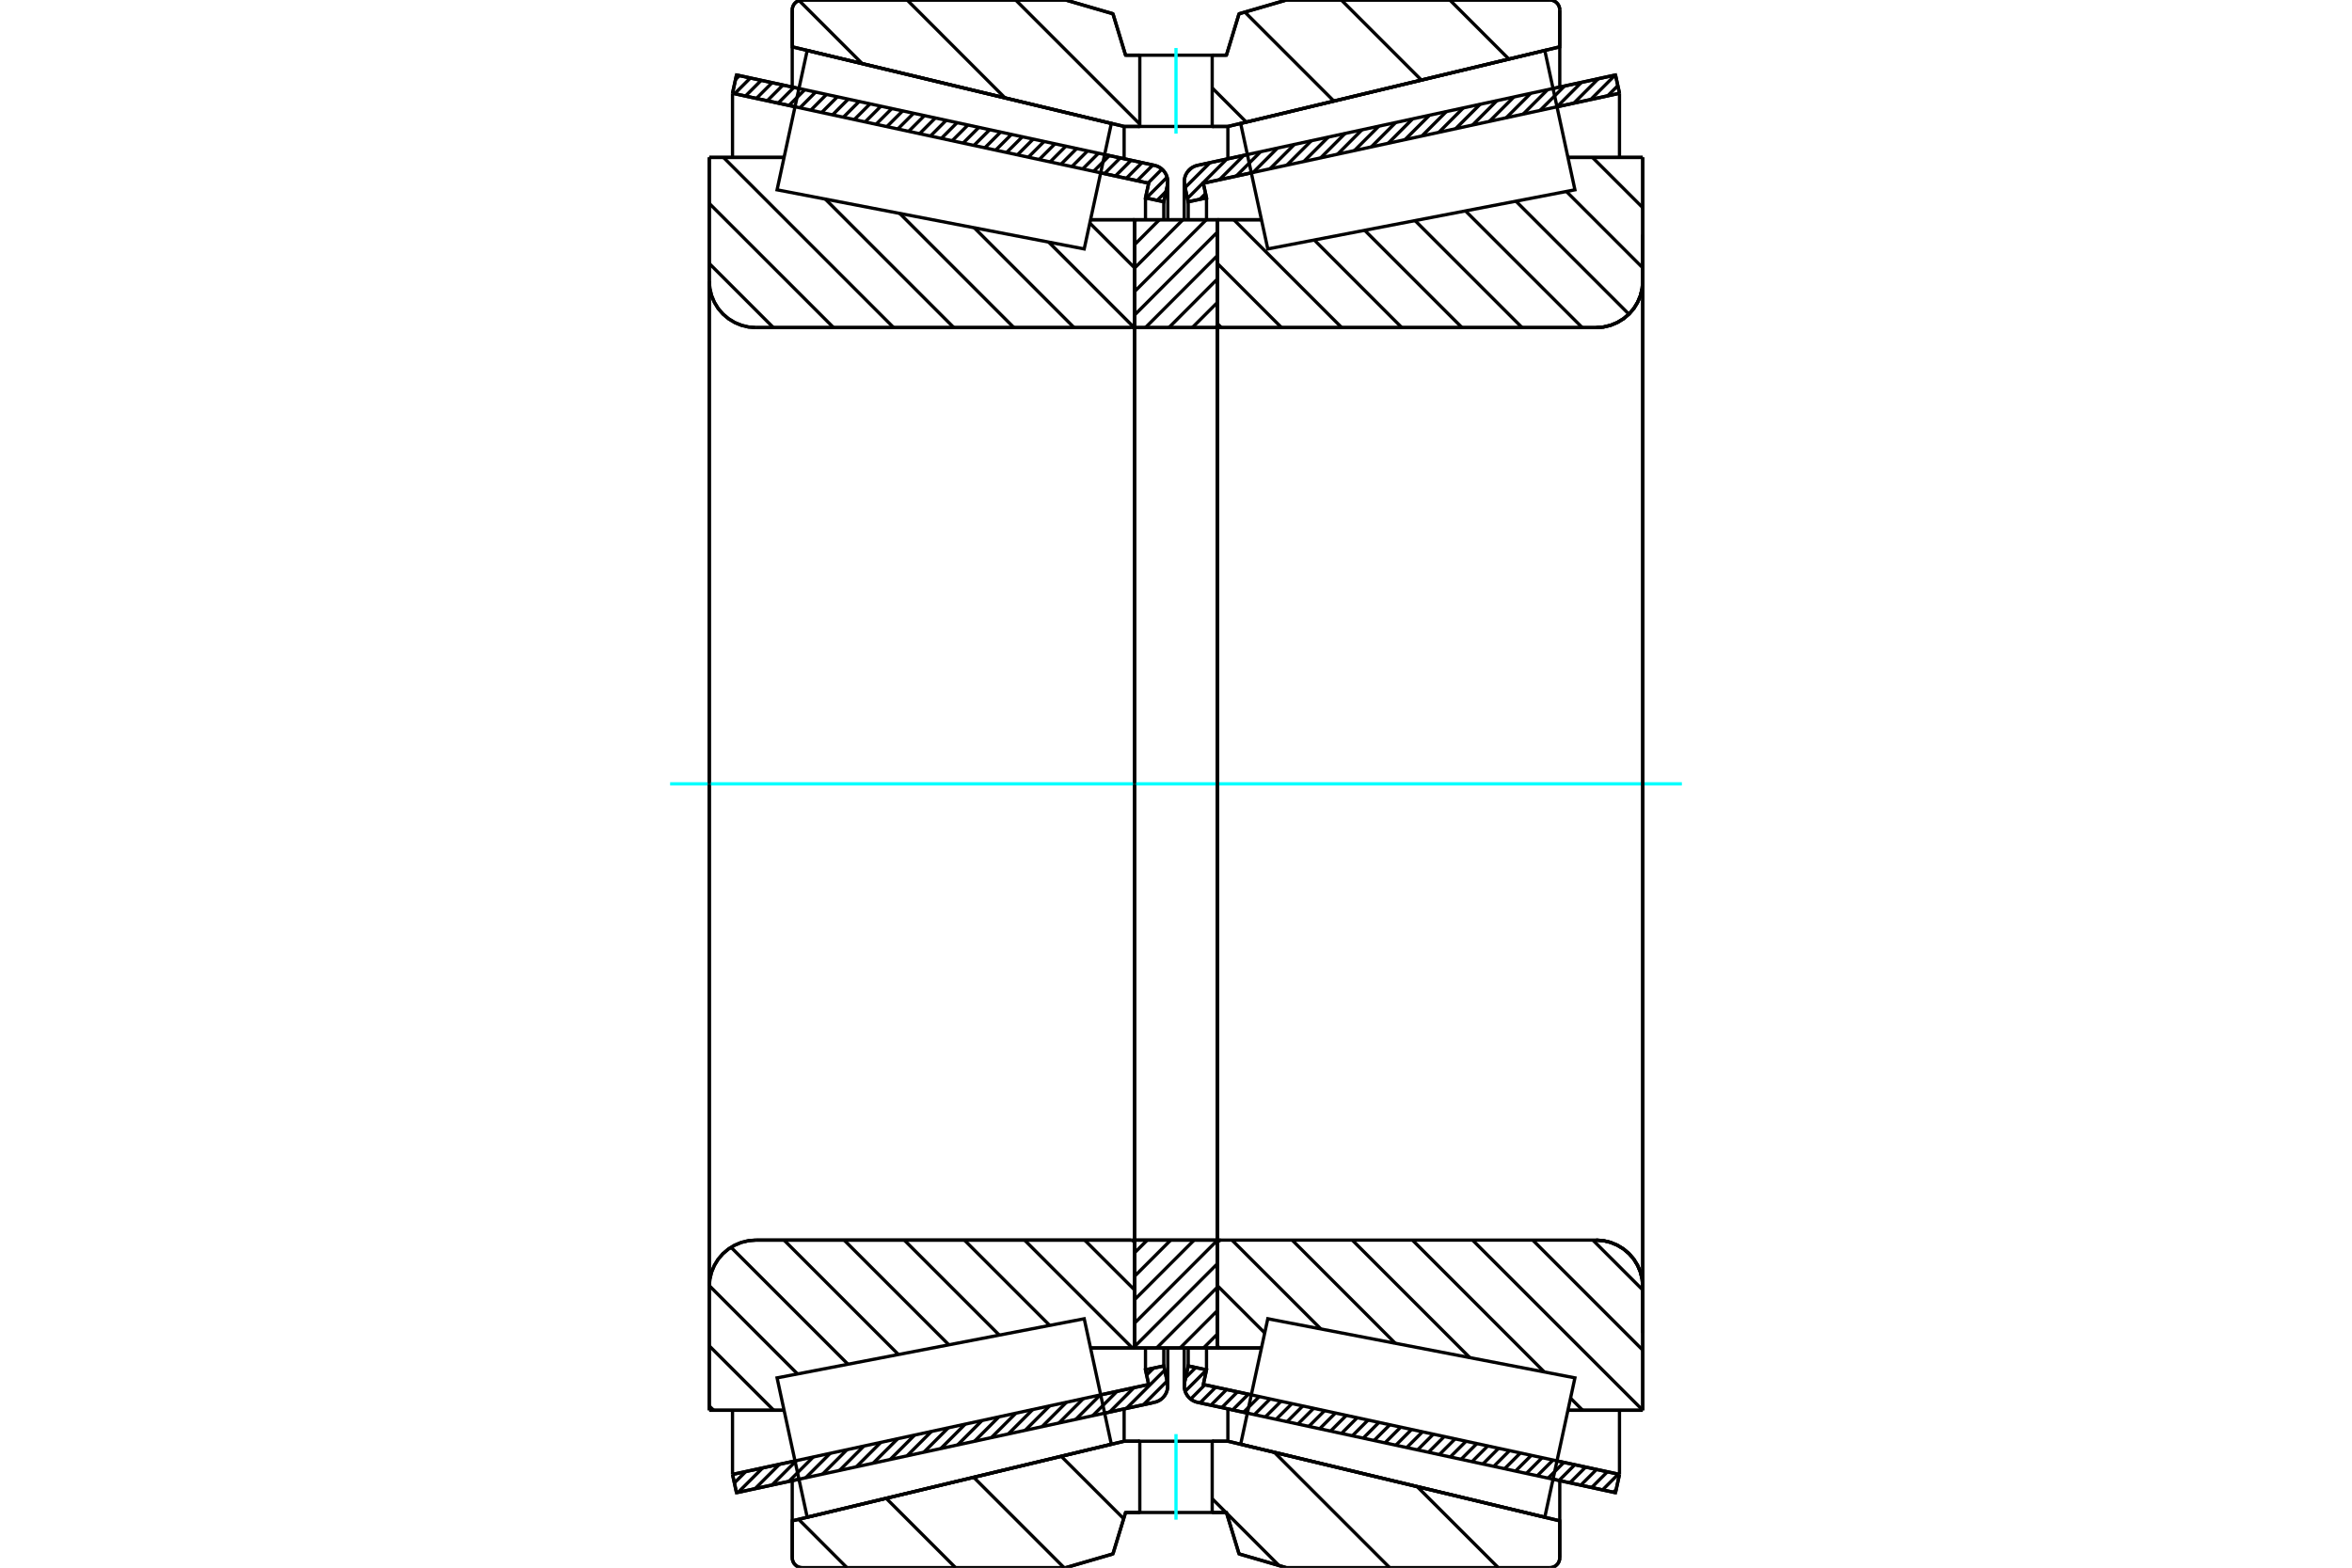 <?xml version="1.0" standalone="no"?>
<!DOCTYPE svg PUBLIC "-//W3C//DTD SVG 1.1//EN"
	"http://www.w3.org/Graphics/SVG/1.1/DTD/svg11.dtd">
<svg xmlns="http://www.w3.org/2000/svg" height="100%" width="100%" viewBox="0 0 36000 24000">
	<rect x="-1800" y="-1200" width="39600" height="26400" style="fill:#FFF"/>
	<g style="fill:none; fill-rule:evenodd" transform="matrix(1 0 0 1 0 0)">
		<g style="fill:none; stroke:#000; stroke-width:50; shape-rendering:geometricPrecision">
			<line x1="19093" y1="21634" x2="18330" y2="21469"/>
			<line x1="24727" y1="22852" x2="23771" y2="22645"/>
			<line x1="24788" y1="22572" x2="24727" y2="22852"/>
			<line x1="23831" y1="22365" x2="24788" y2="22572"/>
			<line x1="18418" y1="21195" x2="19153" y2="21354"/>
			<line x1="18467" y1="20971" x2="18418" y2="21195"/>
			<line x1="18187" y1="20911" x2="18467" y2="20971"/>
			<line x1="18132" y1="21162" x2="18187" y2="20911"/>
			<polyline points="18132,21162 18128,21190 18126,21217 18129,21256 18138,21294 18152,21330 18172,21363 18196,21393 18225,21420 18257,21441 18293,21458 18330,21469"/>
			<line x1="23771" y1="1355" x2="24727" y2="1148"/>
			<line x1="18330" y1="2531" x2="19093" y2="2366"/>
			<polyline points="18330,2531 18293,2542 18257,2559 18225,2580 18196,2607 18172,2637 18152,2670 18138,2706 18129,2744 18126,2783 18128,2810 18132,2838"/>
			<line x1="18187" y1="3089" x2="18132" y2="2838"/>
			<line x1="18467" y1="3029" x2="18187" y2="3089"/>
			<line x1="18418" y1="2805" x2="18467" y2="3029"/>
			<line x1="19153" y1="2646" x2="18418" y2="2805"/>
			<line x1="24788" y1="1428" x2="23831" y2="1635"/>
			<line x1="24727" y1="1148" x2="24788" y2="1428"/>
			<line x1="18187" y1="20635" x2="18187" y2="20911"/>
			<line x1="18187" y1="3089" x2="18187" y2="3365"/>
			<line x1="18467" y1="20634" x2="18467" y2="20971"/>
			<line x1="18467" y1="3029" x2="18467" y2="3366"/>
			<line x1="24788" y1="21590" x2="24788" y2="22572"/>
			<line x1="24788" y1="1428" x2="24788" y2="2410"/>
			<line x1="18126" y1="20635" x2="18126" y2="21217"/>
			<line x1="18126" y1="2783" x2="18126" y2="3365"/>
			<line x1="12229" y1="22645" x2="11273" y2="22852"/>
			<line x1="17670" y1="21469" x2="16907" y2="21634"/>
			<polyline points="17670,21469 17707,21458 17743,21441 17775,21420 17804,21393 17828,21363 17848,21330 17862,21294 17871,21256 17874,21217 17872,21190 17868,21162"/>
			<line x1="17813" y1="20911" x2="17868" y2="21162"/>
			<line x1="17533" y1="20971" x2="17813" y2="20911"/>
			<line x1="17582" y1="21195" x2="17533" y2="20971"/>
			<line x1="16847" y1="21354" x2="17582" y2="21195"/>
			<line x1="11212" y1="22572" x2="12169" y2="22365"/>
			<line x1="11273" y1="22852" x2="11212" y2="22572"/>
			<line x1="16907" y1="2366" x2="17670" y2="2531"/>
			<line x1="11273" y1="1148" x2="12229" y2="1355"/>
			<line x1="11212" y1="1428" x2="11273" y2="1148"/>
			<line x1="12169" y1="1635" x2="11212" y2="1428"/>
			<line x1="17582" y1="2805" x2="16847" y2="2646"/>
			<line x1="17533" y1="3029" x2="17582" y2="2805"/>
			<line x1="17813" y1="3089" x2="17533" y2="3029"/>
			<line x1="17868" y1="2838" x2="17813" y2="3089"/>
			<polyline points="17868,2838 17872,2810 17874,2783 17871,2744 17862,2706 17848,2670 17828,2637 17804,2607 17775,2580 17743,2559 17707,2542 17670,2531"/>
			<line x1="17533" y1="3366" x2="17533" y2="3029"/>
			<line x1="17533" y1="20971" x2="17533" y2="20634"/>
			<line x1="11212" y1="2410" x2="11212" y2="1428"/>
			<line x1="11212" y1="22572" x2="11212" y2="21590"/>
			<line x1="17813" y1="3365" x2="17813" y2="3089"/>
			<line x1="17813" y1="20911" x2="17813" y2="20635"/>
			<line x1="17874" y1="3365" x2="17874" y2="2783"/>
			<line x1="17874" y1="21217" x2="17874" y2="20635"/>
			<line x1="18634" y1="3364" x2="19308" y2="3364"/>
			<polyline points="18634,4964 18635,4972 18637,4980 18640,4987 18644,4994 18649,5000 18655,5005 18662,5009 18670,5013 18677,5014 18685,5015"/>
			<line x1="24432" y1="5015" x2="18685" y2="5015"/>
			<polyline points="24432,5015 24544,5006 24652,4980 24755,4937 24850,4879 24935,4807 25008,4722 25066,4627 25109,4524 25135,4415 25144,4304"/>
			<line x1="25144" y1="2410" x2="25144" y2="4304"/>
			<line x1="25144" y1="2410" x2="23999" y2="2410"/>
			<line x1="25144" y1="21590" x2="23999" y2="21590"/>
			<line x1="25144" y1="19696" x2="25144" y2="21590"/>
			<polyline points="25144,19696 25135,19585 25109,19476 25066,19373 25008,19278 24935,19193 24850,19121 24755,19063 24652,19020 24544,18994 24432,18985"/>
			<polyline points="18685,18985 18677,18986 18670,18987 18662,18991 18655,18995 18649,19000 18644,19006 18640,19013 18637,19020 18635,19028 18634,19036"/>
			<line x1="19308" y1="20636" x2="18634" y2="20636"/>
			<line x1="23999" y1="2928" x2="23999" y2="2927"/>
			<line x1="23999" y1="21073" x2="23999" y2="21072"/>
			<polyline points="18634,4964 18635,4972 18637,4980 18640,4987 18644,4994 18649,5000 18655,5005 18662,5009 18670,5013 18677,5014 18685,5015"/>
			<polyline points="18685,18985 18677,18986 18670,18987 18662,18991 18655,18995 18649,19000 18644,19006 18640,19013 18637,19020 18635,19028 18634,19036"/>
			<polyline points="24432,5015 24544,5006 24652,4980 24755,4937 24850,4879 24935,4807 25008,4722 25066,4627 25109,4524 25135,4415 25144,4304"/>
			<polyline points="25144,19696 25135,19585 25109,19476 25066,19373 25008,19278 24935,19193 24850,19121 24755,19063 24652,19020 24544,18994 24432,18985"/>
			<line x1="17366" y1="20636" x2="16692" y2="20636"/>
			<polyline points="17366,19036 17365,19028 17363,19020 17360,19013 17356,19006 17351,19000 17345,18995 17338,18991 17330,18987 17323,18986 17315,18985"/>
			<line x1="11568" y1="18985" x2="17315" y2="18985"/>
			<polyline points="11568,18985 11456,18994 11348,19020 11245,19063 11150,19121 11065,19193 10992,19278 10934,19373 10891,19476 10865,19585 10856,19696"/>
			<line x1="10856" y1="21590" x2="10856" y2="19696"/>
			<line x1="10856" y1="21590" x2="12001" y2="21590"/>
			<line x1="10856" y1="2410" x2="12001" y2="2410"/>
			<line x1="10856" y1="4304" x2="10856" y2="2410"/>
			<polyline points="10856,4304 10865,4415 10891,4524 10934,4627 10992,4722 11065,4807 11150,4879 11245,4937 11348,4980 11456,5006 11568,5015"/>
			<line x1="17315" y1="5015" x2="11568" y2="5015"/>
			<polyline points="17315,5015 17323,5014 17330,5013 17338,5009 17345,5005 17351,5000 17356,4994 17360,4987 17363,4980 17365,4972 17366,4964"/>
			<line x1="16692" y1="3364" x2="17366" y2="3364"/>
			<line x1="12001" y1="21072" x2="12001" y2="21073"/>
			<line x1="12001" y1="2927" x2="12001" y2="2928"/>
			<line x1="10856" y1="19696" x2="10856" y2="4304"/>
			<line x1="16311" y1="0" x2="17035" y2="211"/>
			<line x1="12279" y1="0" x2="16311" y2="0"/>
			<polyline points="12279,0 12255,2 12232,7 12209,17 12189,29 12171,45 12155,63 12143,83 12134,105 12128,129 12126,152"/>
			<line x1="12126" y1="717" x2="12126" y2="152"/>
			<line x1="17206" y1="1936" x2="12126" y2="717"/>
			<line x1="17446" y1="1936" x2="17206" y2="1936"/>
			<line x1="18794" y1="1936" x2="18554" y2="1936"/>
			<line x1="23874" y1="717" x2="18794" y2="1936"/>
			<line x1="23874" y1="152" x2="23874" y2="717"/>
			<polyline points="23874,152 23872,129 23866,105 23857,83 23845,63 23829,45 23811,29 23791,17 23768,7 23745,2 23721,0"/>
			<line x1="19689" y1="0" x2="23721" y2="0"/>
			<line x1="18965" y1="211" x2="19689" y2="0"/>
			<line x1="18772" y1="845" x2="18965" y2="211"/>
			<line x1="18554" y1="845" x2="18772" y2="845"/>
			<line x1="17228" y1="845" x2="17446" y2="845"/>
			<line x1="17035" y1="211" x2="17228" y2="845"/>
			<line x1="17035" y1="23789" x2="16311" y2="24000"/>
			<line x1="17228" y1="23155" x2="17035" y2="23789"/>
			<line x1="18772" y1="23155" x2="18554" y2="23155"/>
			<line x1="17446" y1="23155" x2="17228" y2="23155"/>
			<line x1="18965" y1="23789" x2="18772" y2="23155"/>
			<line x1="19689" y1="24000" x2="18965" y2="23789"/>
			<line x1="23721" y1="24000" x2="19689" y2="24000"/>
			<polyline points="23721,24000 23745,23998 23768,23993 23791,23983 23811,23971 23829,23955 23845,23937 23857,23917 23866,23895 23872,23871 23874,23848"/>
			<line x1="23874" y1="23283" x2="23874" y2="23848"/>
			<line x1="18794" y1="22064" x2="23874" y2="23283"/>
			<line x1="17206" y1="22064" x2="17446" y2="22064"/>
			<line x1="18554" y1="22064" x2="18794" y2="22064"/>
			<line x1="12126" y1="23283" x2="17206" y2="22064"/>
			<line x1="12126" y1="23848" x2="12126" y2="23283"/>
			<polyline points="12126,23848 12128,23871 12134,23895 12143,23917 12155,23937 12171,23955 12189,23971 12209,23983 12232,23993 12255,23998 12279,24000"/>
			<line x1="16311" y1="24000" x2="12279" y2="24000"/>
			<line x1="23874" y1="22667" x2="23874" y2="23283"/>
			<line x1="23874" y1="717" x2="23874" y2="1333"/>
			<line x1="12126" y1="22667" x2="12126" y2="23283"/>
			<line x1="12126" y1="717" x2="12126" y2="1333"/>
			<line x1="17206" y1="21568" x2="17206" y2="22064"/>
			<line x1="17206" y1="1936" x2="17206" y2="2432"/>
			<line x1="18794" y1="21568" x2="18794" y2="22064"/>
			<line x1="18794" y1="1936" x2="18794" y2="2432"/>
			<line x1="17366" y1="18985" x2="18634" y2="18985"/>
			<line x1="17366" y1="20636" x2="17366" y2="18985"/>
			<line x1="18634" y1="20636" x2="17366" y2="20636"/>
			<line x1="18634" y1="18985" x2="18634" y2="20636"/>
			<line x1="18634" y1="5015" x2="17366" y2="5015"/>
			<line x1="18634" y1="3364" x2="18634" y2="5015"/>
			<line x1="17366" y1="3364" x2="18634" y2="3364"/>
			<line x1="17366" y1="5015" x2="17366" y2="3364"/>
			<line x1="18634" y1="5015" x2="18634" y2="18985"/>
			<line x1="17366" y1="5015" x2="17366" y2="18985"/>
		</g>
		<g style="fill:none; stroke:#0FF; stroke-width:50; shape-rendering:geometricPrecision">
			<line x1="10257" y1="12000" x2="25743" y2="12000"/>
		</g>
		<g style="fill:none; stroke:#000; stroke-width:50; shape-rendering:geometricPrecision">
			<line x1="22191" y1="0" x2="23095" y2="904"/>
			<line x1="20530" y1="0" x2="21755" y2="1225"/>
			<line x1="19054" y1="185" x2="20416" y2="1547"/>
			<line x1="18554" y1="1346" x2="19076" y2="1869"/>
			<line x1="15546" y1="0" x2="17446" y2="1900"/>
			<line x1="13885" y1="0" x2="15383" y2="1499"/>
			<line x1="12231" y1="8" x2="13197" y2="974"/>
			<line x1="21692" y1="22760" x2="22933" y2="24000"/>
			<line x1="19506" y1="22235" x2="21271" y2="24000"/>
			<line x1="18554" y1="22944" x2="18765" y2="23155"/>
			<line x1="18775" y1="23165" x2="19577" y2="23967"/>
			<line x1="16243" y1="22295" x2="17199" y2="23250"/>
			<line x1="14904" y1="22617" x2="16287" y2="24000"/>
			<line x1="13564" y1="22938" x2="14626" y2="24000"/>
			<line x1="12224" y1="23260" x2="12964" y2="24000"/>
			<polyline points="18554,845 18772,845 18965,211 19689,0 23721,0"/>
			<polyline points="23874,152 23872,129 23866,105 23857,83 23845,63 23829,45 23811,29 23791,17 23768,7 23745,2 23721,0"/>
			<polyline points="23874,152 23874,717 18794,1936 18554,1936"/>
			<polyline points="17446,845 17228,845 17035,211 16311,0 12279,0 12255,2 12232,7 12209,17 12189,29 12171,45 12155,63 12143,83 12134,105 12128,129 12126,152 12126,717 17206,1936 17446,1936"/>
			<polyline points="17446,22064 17206,22064 12126,23283 12126,23848 12128,23871 12134,23895 12143,23917 12155,23937 12171,23955 12189,23971 12209,23983 12232,23993 12255,23998 12279,24000 16311,24000 17035,23789 17228,23155 17446,23155"/>
			<polyline points="18554,22064 18794,22064 23874,23283 23874,23848"/>
			<polyline points="23721,24000 23745,23998 23768,23993 23791,23983 23811,23971 23829,23955 23845,23937 23857,23917 23866,23895 23872,23871 23874,23848"/>
			<polyline points="23721,24000 19689,24000 18965,23789 18772,23155 18554,23155"/>
			<line x1="16681" y1="3415" x2="17366" y2="4100"/>
			<line x1="16052" y1="3707" x2="17348" y2="5003"/>
			<line x1="14912" y1="3487" x2="16440" y2="5015"/>
			<line x1="13772" y1="3268" x2="15519" y2="5015"/>
			<line x1="11994" y1="2410" x2="12000" y2="2416"/>
			<line x1="12632" y1="3048" x2="14599" y2="5015"/>
			<line x1="11073" y1="2410" x2="13678" y2="5015"/>
			<line x1="10856" y1="3114" x2="12758" y2="5015"/>
			<line x1="10856" y1="4034" x2="11837" y2="5015"/>
			<line x1="16602" y1="18985" x2="17366" y2="19748"/>
			<line x1="15682" y1="18985" x2="17332" y2="20636"/>
			<line x1="14761" y1="18985" x2="16066" y2="20290"/>
			<line x1="13841" y1="18985" x2="15295" y2="20439"/>
			<line x1="12920" y1="18985" x2="14523" y2="20588"/>
			<line x1="12000" y1="18985" x2="13751" y2="20736"/>
			<line x1="11189" y1="19095" x2="12979" y2="20885"/>
			<line x1="10857" y1="19683" x2="12207" y2="21034"/>
			<line x1="10856" y1="20604" x2="11843" y2="21590"/>
			<line x1="10856" y1="21524" x2="10923" y2="21590"/>
			<polyline points="17366,12000 17366,3364 17366,4964"/>
			<polyline points="17315,5015 17323,5014 17330,5013 17338,5009 17345,5005 17351,5000 17356,4994 17360,4987 17363,4980 17365,4972 17366,4964"/>
			<line x1="17315" y1="5015" x2="11568" y2="5015"/>
			<polyline points="10856,4304 10865,4415 10891,4524 10934,4627 10992,4722 11065,4807 11150,4879 11245,4937 11348,4980 11456,5006 11568,5015"/>
			<line x1="10856" y1="4304" x2="10856" y2="2410"/>
			<line x1="10856" y1="4304" x2="10856" y2="12000"/>
			<line x1="10856" y1="2410" x2="12001" y2="2410"/>
			<line x1="16692" y1="3364" x2="17366" y2="3364"/>
			<line x1="17366" y1="20636" x2="16692" y2="20636"/>
			<line x1="12001" y1="21590" x2="10856" y2="21590"/>
			<line x1="10856" y1="12000" x2="10856" y2="19696"/>
			<line x1="10856" y1="21590" x2="10856" y2="19696"/>
			<polyline points="11568,18985 11456,18994 11348,19020 11245,19063 11150,19121 11065,19193 10992,19278 10934,19373 10891,19476 10865,19585 10856,19696"/>
			<line x1="11568" y1="18985" x2="17315" y2="18985"/>
			<polyline points="17366,19036 17365,19028 17363,19020 17360,19013 17356,19006 17351,19000 17345,18995 17338,18991 17330,18987 17323,18986 17315,18985"/>
			<polyline points="17366,19036 17366,20636 17366,12000"/>
			<line x1="24374" y1="2410" x2="25144" y2="3179"/>
			<line x1="23975" y1="2931" x2="25144" y2="4100"/>
			<line x1="23203" y1="3080" x2="24932" y2="4809"/>
			<line x1="22431" y1="3229" x2="24218" y2="5015"/>
			<line x1="21659" y1="3377" x2="23297" y2="5015"/>
			<line x1="20888" y1="3526" x2="22377" y2="5015"/>
			<line x1="20116" y1="3674" x2="21456" y2="5015"/>
			<line x1="18885" y1="3364" x2="20536" y2="5015"/>
			<line x1="18634" y1="4034" x2="19615" y2="5015"/>
			<line x1="18634" y1="4955" x2="18695" y2="5015"/>
			<line x1="24380" y1="18985" x2="25144" y2="19748"/>
			<line x1="23460" y1="18985" x2="25144" y2="20669"/>
			<line x1="22539" y1="18985" x2="25144" y2="21589"/>
			<line x1="24039" y1="21405" x2="24224" y2="21590"/>
			<line x1="21619" y1="18985" x2="23637" y2="21004"/>
			<line x1="20698" y1="18985" x2="22497" y2="20784"/>
			<line x1="19778" y1="18985" x2="21357" y2="20565"/>
			<line x1="18857" y1="18985" x2="20217" y2="20345"/>
			<line x1="18634" y1="19683" x2="19358" y2="20406"/>
			<line x1="18634" y1="20604" x2="18666" y2="20636"/>
			<polyline points="18634,12000 18634,3364 18634,4964 18635,4972 18637,4980 18640,4987 18644,4994 18649,5000 18655,5005 18662,5009 18670,5013 18677,5014 18685,5015 24432,5015 24544,5006 24652,4980 24755,4937 24850,4879 24935,4807 25008,4722 25066,4627 25109,4524 25135,4415 25144,4304 25144,2410"/>
			<line x1="25144" y1="4304" x2="25144" y2="12000"/>
			<line x1="25144" y1="2410" x2="23999" y2="2410"/>
			<line x1="19308" y1="3364" x2="18634" y2="3364"/>
			<line x1="18634" y1="20636" x2="19308" y2="20636"/>
			<line x1="23999" y1="21590" x2="25144" y2="21590"/>
			<line x1="25144" y1="12000" x2="25144" y2="19696"/>
			<polyline points="25144,21590 25144,19696 25135,19585 25109,19476 25066,19373 25008,19278 24935,19193 24850,19121 24755,19063 24652,19020 24544,18994 24432,18985 18685,18985 18677,18986 18670,18987 18662,18991 18655,18995 18649,19000 18644,19006 18640,19013 18637,19020 18635,19028 18634,19036 18634,20636 18634,12000"/>
			<line x1="18634" y1="20423" x2="18422" y2="20636"/>
			<line x1="18634" y1="20064" x2="18063" y2="20636"/>
			<line x1="18634" y1="19705" x2="17704" y2="20636"/>
			<line x1="18634" y1="19346" x2="17366" y2="20615"/>
			<line x1="18634" y1="18987" x2="17366" y2="20256"/>
			<line x1="18277" y1="18985" x2="17366" y2="19897"/>
			<line x1="17919" y1="18985" x2="17366" y2="19538"/>
			<line x1="17560" y1="18985" x2="17366" y2="19179"/>
			<line x1="18634" y1="4989" x2="18608" y2="5015"/>
			<line x1="18634" y1="4630" x2="18249" y2="5015"/>
			<line x1="18634" y1="4271" x2="17891" y2="5015"/>
			<line x1="18634" y1="3912" x2="17532" y2="5015"/>
			<line x1="18634" y1="3553" x2="17366" y2="4822"/>
			<line x1="18464" y1="3364" x2="17366" y2="4463"/>
			<line x1="18105" y1="3364" x2="17366" y2="4104"/>
			<line x1="17746" y1="3364" x2="17366" y2="3745"/>
			<line x1="17388" y1="3364" x2="17366" y2="3386"/>
			<polyline points="17366,5015 17366,3364 18634,3364 18634,5015 17366,5015"/>
			<polyline points="17366,18985 18634,18985 18634,20636 17366,20636 17366,18985"/>
			<polyline points="18000,23155 18554,23155 18554,22064 17446,22064 17446,23155 18000,23155"/>
		</g>
		<g style="fill:none; stroke:#0FF; stroke-width:50; shape-rendering:geometricPrecision">
			<line x1="18000" y1="23265" x2="18000" y2="21955"/>
		</g>
		<g style="fill:none; stroke:#000; stroke-width:50; shape-rendering:geometricPrecision">
			<polyline points="18000,1936 18554,1936 18554,845 17446,845 17446,1936 18000,1936"/>
		</g>
		<g style="fill:none; stroke:#0FF; stroke-width:50; shape-rendering:geometricPrecision">
			<line x1="18000" y1="2045" x2="18000" y2="735"/>
		</g>
		<g style="fill:none; stroke:#000; stroke-width:50; shape-rendering:geometricPrecision">
			<line x1="25144" y1="20407" x2="25144" y2="3593"/>
			<line x1="18634" y1="19036" x2="18634" y2="4964"/>
			<polyline points="16803,21149 17010,22109 12355,23227 12124,22160 11894,21094 16595,20189 16803,21149"/>
			<polyline points="16803,2851 16595,3811 11894,2906 12124,1840 12355,773 17010,1891 16803,2851"/>
			<polyline points="19197,21149 19405,20189 24106,21094 23876,22160 23645,23227 18990,22109 19197,21149"/>
			<polyline points="19197,2851 18990,1891 23645,773 23876,1840 24106,2906 19405,3811 19197,2851"/>
			<line x1="17863" y1="21143" x2="17500" y2="21506"/>
			<line x1="17827" y1="20976" x2="17242" y2="21561"/>
			<line x1="17657" y1="20944" x2="17550" y2="21051"/>
			<line x1="17357" y1="21243" x2="16984" y2="21617"/>
			<line x1="17099" y1="21299" x2="16725" y2="21673"/>
			<line x1="16841" y1="21355" x2="16467" y2="21729"/>
			<line x1="16582" y1="21411" x2="16208" y2="21785"/>
			<line x1="16324" y1="21467" x2="15950" y2="21841"/>
			<line x1="16066" y1="21523" x2="15692" y2="21897"/>
			<line x1="15807" y1="21579" x2="15433" y2="21953"/>
			<line x1="15549" y1="21635" x2="15175" y2="22008"/>
			<line x1="15290" y1="21690" x2="14917" y2="22064"/>
			<line x1="15032" y1="21746" x2="14658" y2="22120"/>
			<line x1="14774" y1="21802" x2="14400" y2="22176"/>
			<line x1="14515" y1="21858" x2="14141" y2="22232"/>
			<line x1="14257" y1="21914" x2="13883" y2="22288"/>
			<line x1="13999" y1="21970" x2="13625" y2="22344"/>
			<line x1="13740" y1="22026" x2="13366" y2="22399"/>
			<line x1="13482" y1="22081" x2="13108" y2="22455"/>
			<line x1="13223" y1="22137" x2="12850" y2="22511"/>
			<line x1="12965" y1="22193" x2="12591" y2="22567"/>
			<line x1="12707" y1="22249" x2="12333" y2="22623"/>
			<line x1="12448" y1="22305" x2="12074" y2="22679"/>
			<line x1="12190" y1="22361" x2="11816" y2="22735"/>
			<line x1="11931" y1="22417" x2="11558" y2="22790"/>
			<line x1="11673" y1="22473" x2="11299" y2="22846"/>
			<line x1="11415" y1="22528" x2="11240" y2="22703"/>
			<line x1="17847" y1="2932" x2="17712" y2="3068"/>
			<line x1="17864" y1="2713" x2="17545" y2="3032"/>
			<line x1="17785" y1="2589" x2="17572" y2="2803"/>
			<line x1="17646" y1="2526" x2="17405" y2="2767"/>
			<line x1="17479" y1="2490" x2="17239" y2="2731"/>
			<line x1="17313" y1="2454" x2="17072" y2="2695"/>
			<line x1="17146" y1="2418" x2="16905" y2="2659"/>
			<line x1="16980" y1="2382" x2="16739" y2="2623"/>
			<line x1="16813" y1="2346" x2="16572" y2="2587"/>
			<line x1="16647" y1="2310" x2="16406" y2="2551"/>
			<line x1="16480" y1="2274" x2="16239" y2="2515"/>
			<line x1="16314" y1="2238" x2="16073" y2="2479"/>
			<line x1="16147" y1="2202" x2="15906" y2="2443"/>
			<line x1="15981" y1="2166" x2="15740" y2="2407"/>
			<line x1="15814" y1="2130" x2="15573" y2="2371"/>
			<line x1="15648" y1="2094" x2="15407" y2="2335"/>
			<line x1="15481" y1="2058" x2="15240" y2="2299"/>
			<line x1="15315" y1="2022" x2="15074" y2="2263"/>
			<line x1="15148" y1="1986" x2="14907" y2="2227"/>
			<line x1="14982" y1="1950" x2="14741" y2="2191"/>
			<line x1="14815" y1="1914" x2="14574" y2="2155"/>
			<line x1="14649" y1="1878" x2="14408" y2="2119"/>
			<line x1="14482" y1="1842" x2="14241" y2="2083"/>
			<line x1="14316" y1="1806" x2="14075" y2="2047"/>
			<line x1="14149" y1="1770" x2="13908" y2="2011"/>
			<line x1="13983" y1="1734" x2="13742" y2="1975"/>
			<line x1="13816" y1="1698" x2="13575" y2="1939"/>
			<line x1="13650" y1="1662" x2="13409" y2="1903"/>
			<line x1="13483" y1="1626" x2="13242" y2="1867"/>
			<line x1="13317" y1="1590" x2="13076" y2="1831"/>
			<line x1="13150" y1="1554" x2="12909" y2="1795"/>
			<line x1="12983" y1="1518" x2="12743" y2="1759"/>
			<line x1="12817" y1="1482" x2="12576" y2="1723"/>
			<line x1="12650" y1="1446" x2="12410" y2="1687"/>
			<line x1="12484" y1="1410" x2="12243" y2="1651"/>
			<line x1="12317" y1="1374" x2="12076" y2="1615"/>
			<line x1="12151" y1="1338" x2="11910" y2="1579"/>
			<line x1="11984" y1="1302" x2="11743" y2="1543"/>
			<line x1="11818" y1="1266" x2="11577" y2="1507"/>
			<line x1="11651" y1="1230" x2="11410" y2="1471"/>
			<line x1="11485" y1="1194" x2="11244" y2="1435"/>
			<line x1="11318" y1="1158" x2="11257" y2="1219"/>
			<polyline points="11212,1428 11273,1148 17670,2531"/>
			<polyline points="17868,2838 17873,2797 17872,2757 17865,2717 17852,2679 17832,2643 17808,2611 17779,2583 17745,2560 17709,2543 17670,2531"/>
			<polyline points="17868,2838 17813,3089 17533,3029 17582,2805 11212,1428"/>
			<polyline points="11212,22572 17582,21195 17533,20971 17813,20911 17868,21162"/>
			<polyline points="17670,21469 17709,21457 17745,21440 17779,21417 17808,21389 17832,21357 17852,21321 17865,21283 17872,21243 17873,21203 17868,21162"/>
			<polyline points="17670,21469 11273,22852 11212,22572"/>
			<line x1="24738" y1="22803" x2="24695" y2="22845"/>
			<line x1="24770" y1="22568" x2="24529" y2="22809"/>
			<line x1="24603" y1="22532" x2="24362" y2="22773"/>
			<line x1="24437" y1="22496" x2="24196" y2="22737"/>
			<line x1="24270" y1="22460" x2="24029" y2="22701"/>
			<line x1="24104" y1="22424" x2="23863" y2="22665"/>
			<line x1="23937" y1="22388" x2="23696" y2="22629"/>
			<line x1="23771" y1="22352" x2="23530" y2="22593"/>
			<line x1="23604" y1="22316" x2="23363" y2="22557"/>
			<line x1="23438" y1="22280" x2="23197" y2="22521"/>
			<line x1="23271" y1="22244" x2="23030" y2="22485"/>
			<line x1="23105" y1="22208" x2="22864" y2="22449"/>
			<line x1="22938" y1="22172" x2="22697" y2="22413"/>
			<line x1="22772" y1="22136" x2="22531" y2="22377"/>
			<line x1="22605" y1="22100" x2="22364" y2="22341"/>
			<line x1="22439" y1="22064" x2="22198" y2="22305"/>
			<line x1="22272" y1="22028" x2="22031" y2="22269"/>
			<line x1="22106" y1="21992" x2="21865" y2="22233"/>
			<line x1="21939" y1="21956" x2="21698" y2="22197"/>
			<line x1="21773" y1="21920" x2="21532" y2="22161"/>
			<line x1="21606" y1="21884" x2="21365" y2="22125"/>
			<line x1="21440" y1="21848" x2="21199" y2="22089"/>
			<line x1="21273" y1="21812" x2="21032" y2="22053"/>
			<line x1="21106" y1="21776" x2="20866" y2="22017"/>
			<line x1="20940" y1="21740" x2="20699" y2="21981"/>
			<line x1="20773" y1="21704" x2="20533" y2="21945"/>
			<line x1="20607" y1="21668" x2="20366" y2="21909"/>
			<line x1="20440" y1="21632" x2="20199" y2="21873"/>
			<line x1="20274" y1="21596" x2="20033" y2="21837"/>
			<line x1="20107" y1="21560" x2="19866" y2="21801"/>
			<line x1="19941" y1="21524" x2="19700" y2="21765"/>
			<line x1="19774" y1="21488" x2="19533" y2="21729"/>
			<line x1="19608" y1="21452" x2="19367" y2="21693"/>
			<line x1="19441" y1="21416" x2="19200" y2="21657"/>
			<line x1="19275" y1="21380" x2="19034" y2="21621"/>
			<line x1="19108" y1="21344" x2="18867" y2="21585"/>
			<line x1="18942" y1="21308" x2="18701" y2="21549"/>
			<line x1="18775" y1="21272" x2="18534" y2="21513"/>
			<line x1="18609" y1="21236" x2="18368" y2="21477"/>
			<line x1="18442" y1="21200" x2="18224" y2="21419"/>
			<line x1="18466" y1="20974" x2="18140" y2="21300"/>
			<line x1="18302" y1="20935" x2="18148" y2="21089"/>
			<line x1="24763" y1="1311" x2="24607" y2="1467"/>
			<line x1="24722" y1="1149" x2="24348" y2="1523"/>
			<line x1="24464" y1="1205" x2="24090" y2="1579"/>
			<line x1="24205" y1="1261" x2="23832" y2="1635"/>
			<line x1="23947" y1="1317" x2="23573" y2="1690"/>
			<line x1="23689" y1="1372" x2="23315" y2="1746"/>
			<line x1="23430" y1="1428" x2="23056" y2="1802"/>
			<line x1="23172" y1="1484" x2="22798" y2="1858"/>
			<line x1="22913" y1="1540" x2="22540" y2="1914"/>
			<line x1="22655" y1="1596" x2="22281" y2="1970"/>
			<line x1="22397" y1="1652" x2="22023" y2="2026"/>
			<line x1="22138" y1="1708" x2="21764" y2="2082"/>
			<line x1="21880" y1="1764" x2="21506" y2="2137"/>
			<line x1="21622" y1="1819" x2="21248" y2="2193"/>
			<line x1="21363" y1="1875" x2="20989" y2="2249"/>
			<line x1="21105" y1="1931" x2="20731" y2="2305"/>
			<line x1="20846" y1="1987" x2="20473" y2="2361"/>
			<line x1="20588" y1="2043" x2="20214" y2="2417"/>
			<line x1="20330" y1="2099" x2="19956" y2="2473"/>
			<line x1="20071" y1="2155" x2="19697" y2="2528"/>
			<line x1="19813" y1="2210" x2="19439" y2="2584"/>
			<line x1="19554" y1="2266" x2="19181" y2="2640"/>
			<line x1="19296" y1="2322" x2="18922" y2="2696"/>
			<line x1="19038" y1="2378" x2="18664" y2="2752"/>
			<line x1="18453" y1="2963" x2="18365" y2="3051"/>
			<line x1="18779" y1="2434" x2="18176" y2="3038"/>
			<line x1="18521" y1="2490" x2="18140" y2="2871"/>
			<line x1="18236" y1="2573" x2="18174" y2="2635"/>
			<polyline points="24788,1428 24727,1148 18330,2531 18291,2543 18255,2560 18221,2583 18192,2611 18168,2643 18148,2679 18135,2717 18128,2757 18127,2797 18132,2838 18187,3089 18467,3029 18418,2805 24788,1428"/>
			<polyline points="24788,22572 18418,21195 18467,20971 18187,20911 18132,21162 18127,21203 18128,21243 18135,21283 18148,21321 18168,21357 18192,21389 18221,21417 18255,21440 18291,21457 18330,21469 24727,22852 24788,22572"/>
		</g>
	</g>
</svg>
